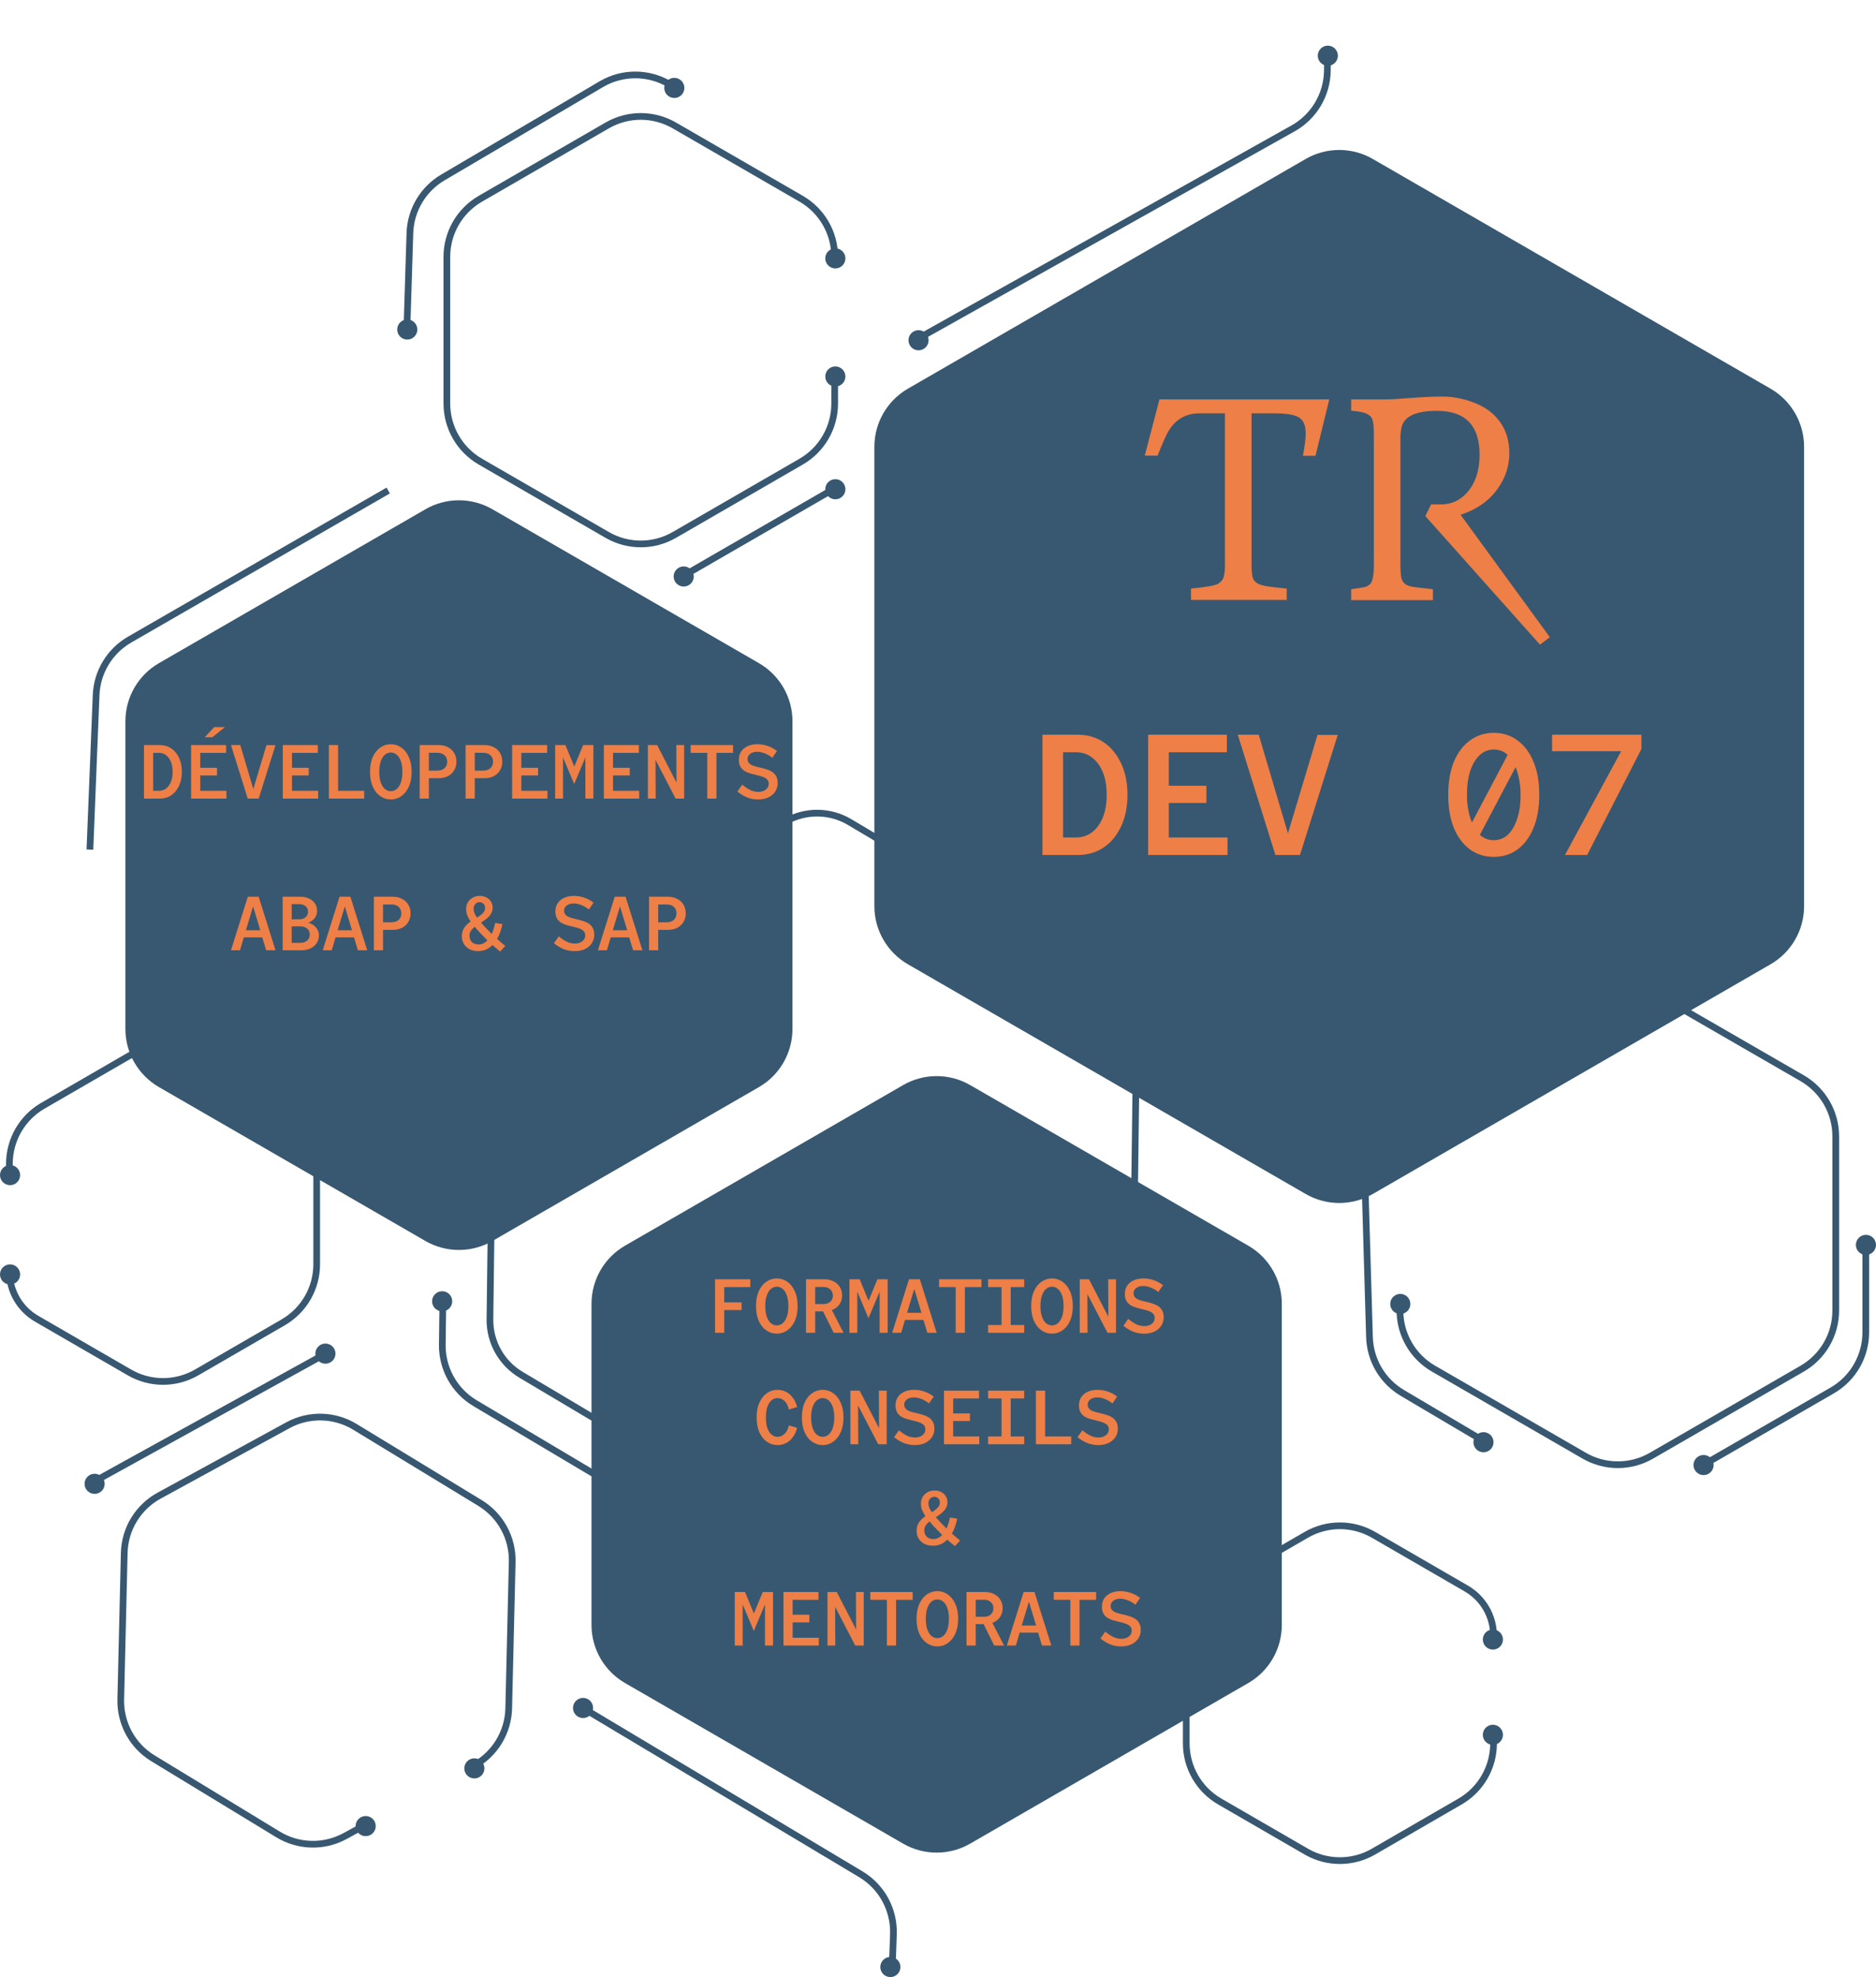 <svg width="1398" height="1473" viewBox="0 0 1398 1473" fill="none" xmlns="http://www.w3.org/2000/svg">
<circle cx="509.499" cy="429.5" r="7.5" transform="rotate(180 509.499 429.5)" fill="#385871"/>
<circle cx="329.499" cy="969.5" r="7.5" transform="rotate(180 329.499 969.5)" fill="#385871"/>
<circle cx="622.499" cy="364.5" r="7.5" transform="rotate(180 622.499 364.5)" fill="#385871"/>
<circle cx="622.499" cy="280.5" r="7.5" transform="rotate(180 622.499 280.5)" fill="#385871"/>
<circle cx="622.499" cy="192.5" r="7.5" transform="rotate(180 622.499 192.5)" fill="#385871"/>
<circle cx="989.5" cy="41.501" r="7.5" transform="rotate(180 989.5 41.501)" fill="#385871"/>
<circle cx="684.499" cy="253.5" r="7.5" transform="rotate(180 684.499 253.5)" fill="#385871"/>
<circle cx="303.5" cy="245.5" r="7.5" transform="rotate(180 303.5 245.5)" fill="#385871"/>
<circle cx="502.499" cy="65.5" r="7.5" transform="rotate(180 502.499 65.5)" fill="#385871"/>
<path d="M585.683 611.877C600.487 603.581 618.593 603.813 633.179 612.486L823.796 725.821C838.382 734.494 847.234 750.29 847.016 767.259L844.173 989.005C843.956 1005.97 834.702 1021.54 819.898 1029.83L626.438 1138.24C611.634 1146.54 593.528 1146.31 578.942 1137.64L388.325 1024.3C373.738 1015.63 364.887 999.831 365.104 982.863L367.948 761.116C368.165 744.147 377.419 728.583 392.223 720.288L585.683 611.877Z" stroke="#385871" stroke-width="5"/>
<path d="M509.416 1137.83L449.356 1102.12L354.048 1045.45C338.693 1036.32 329.376 1019.69 329.605 1001.83L329.683 995.761L329.907 978.294L330.019 969.56" stroke="#385871" stroke-width="5"/>
<path d="M683.999 252.343L963.598 95.661C979.181 86.928 988.922 70.546 989.151 52.684L989.341 37.881" stroke="#385871" stroke-width="5"/>
<path d="M972.999 118.434C988.469 109.502 1007.53 109.502 1023 118.434L1319.41 289.566C1334.88 298.498 1344.41 315.004 1344.41 332.868V675.132C1344.41 692.996 1334.88 709.502 1319.41 718.434L1023 889.566C1007.53 898.498 988.469 898.498 972.999 889.566L676.588 718.434C661.118 709.502 651.588 692.996 651.588 675.133V332.868C651.588 315.004 661.118 298.498 676.588 289.566L972.999 118.434Z" fill="#385871"/>
<path d="M317 379.434C332.47 370.502 351.53 370.502 367 379.434L565.549 494.066C581.019 502.998 590.549 519.504 590.549 537.368V766.632C590.549 784.496 581.019 801.002 565.549 809.934L367 924.566C351.53 933.498 332.47 933.498 317 924.566L118.451 809.934C102.981 801.002 93.451 784.496 93.451 766.632V537.368C93.451 519.504 102.981 502.998 118.451 494.066L317 379.434Z" fill="#385871"/>
<path d="M970.948 339.578C972.315 332.221 972.999 326.85 972.999 323.465C972.999 320.014 972.576 317.345 971.729 315.457C970.948 313.504 969.613 311.974 967.725 310.867C964.47 308.914 958.285 307.938 949.171 307.938H932.667V420.73C932.667 424.507 932.895 427.469 933.35 429.617C933.806 431.701 934.913 433.296 936.671 434.402C938.428 435.509 941.033 436.323 944.483 436.844C947.999 437.365 952.784 437.918 958.839 438.504V447H887.55V438.504C899.073 437.397 905.876 436.16 907.96 434.793C910.108 433.426 911.443 431.701 911.964 429.617C912.55 427.469 912.843 424.507 912.843 420.73V307.938H894.093C882.374 307.938 873.91 313.667 868.702 325.125C867.074 328.641 865.447 332.417 863.819 336.453L862.647 339.48H853.077L864.014 297.586H990.577L980.323 339.578H970.948ZM1102.59 338.797C1102.59 316.987 1091.98 306.082 1070.75 306.082C1055 306.082 1046.21 310.249 1044.39 318.582C1043.86 320.991 1043.6 323.53 1043.6 326.199V421.121C1043.6 424.962 1043.8 427.924 1044.19 430.008C1044.58 432.091 1045.43 433.686 1046.73 434.793C1048.03 435.9 1049.92 436.681 1052.39 437.137C1054.93 437.527 1058.32 437.951 1062.55 438.406L1067.82 438.992V447.098H1006.89V438.992L1010.21 438.504C1013.07 438.113 1015.38 437.723 1017.14 437.332C1018.9 436.876 1020.26 436.062 1021.24 434.891C1022.93 432.938 1023.78 428.348 1023.78 421.121V322.293C1023.78 315.913 1023.03 311.974 1021.53 310.477C1020.1 308.979 1018.25 307.938 1015.97 307.352C1013.75 306.766 1010.73 306.31 1006.89 305.984V297.586H1032.28C1035.99 297.586 1040.9 297.326 1047.02 296.805C1058.87 295.893 1068.12 295.438 1074.76 295.438C1081.46 295.438 1088.2 296.544 1094.97 298.758C1101.81 300.971 1107.44 303.999 1111.87 307.84C1120.46 315.392 1124.76 325.353 1124.76 337.723C1124.76 347.033 1121.96 355.691 1116.36 363.699C1110.04 372.879 1100.73 379.487 1088.43 383.523L1154.93 474.734L1147.61 480.301L1062.16 384.5L1066.46 375.809H1073.88C1081.63 375.809 1088.17 372.781 1093.51 366.727C1099.56 359.695 1102.59 350.385 1102.59 338.797Z" fill="#EE7F46"/>
<path d="M792.197 623.944H801.797C806.319 623.944 810.287 622.664 813.701 620.104C817.114 617.544 819.802 613.917 821.765 609.224C823.727 604.531 824.709 598.856 824.709 592.2C824.709 585.544 823.727 579.869 821.765 575.176C819.802 570.483 817.114 566.856 813.701 564.296C810.287 561.736 806.319 560.456 801.797 560.456H792.197V623.944ZM776.837 637V547.4H803.205C810.373 547.4 816.73 549.235 822.277 552.904C827.823 556.573 832.175 561.779 835.333 568.52C838.575 575.176 840.197 583.069 840.197 592.2C840.197 601.245 838.575 609.139 835.333 615.88C832.175 622.621 827.823 627.827 822.277 631.496C816.73 635.165 810.373 637 803.205 637H776.837ZM855.635 637V547.4H914.259V560.456H870.995V585.416H899.027V598.216H870.995V623.944H914.771V637H855.635ZM950.433 637L922.401 547.4H938.017L959.777 620.872L981.793 547.528H996.897L968.737 637H950.433ZM1113.15 638.408C1106.49 638.408 1100.6 636.573 1095.48 632.904C1090.36 629.149 1086.35 623.816 1083.45 616.904C1080.64 609.992 1079.23 601.757 1079.23 592.2C1079.23 582.557 1080.64 574.323 1083.45 567.496C1086.35 560.584 1090.36 555.293 1095.48 551.624C1100.6 547.869 1106.49 545.992 1113.15 545.992C1119.89 545.992 1125.78 547.869 1130.81 551.624C1135.93 555.293 1139.9 560.584 1142.72 567.496C1145.62 574.323 1147.07 582.557 1147.07 592.2C1147.07 601.757 1145.62 609.992 1142.72 616.904C1139.9 623.816 1135.93 629.149 1130.81 632.904C1125.78 636.573 1119.89 638.408 1113.15 638.408ZM1093.18 592.2C1093.18 596.296 1093.52 600.093 1094.2 603.592C1094.89 607.091 1095.78 610.163 1096.89 612.808L1123.52 562.376C1120.53 559.731 1117.07 558.408 1113.15 558.408C1109.14 558.408 1105.64 559.816 1102.65 562.632C1099.67 565.363 1097.32 569.288 1095.61 574.408C1093.99 579.443 1093.18 585.373 1093.18 592.2ZM1113.15 625.992C1117.16 625.992 1120.66 624.627 1123.64 621.896C1126.63 619.08 1128.94 615.155 1130.56 610.12C1132.26 605.085 1133.12 599.112 1133.12 592.2C1133.12 588.104 1132.78 584.307 1132.09 580.808C1131.41 577.309 1130.51 574.237 1129.4 571.592L1102.78 622.024C1105.77 624.669 1109.22 625.992 1113.15 625.992ZM1166.22 637L1208.07 559.688H1156.62V547.4H1223.18V558.024L1182.73 637H1166.22Z" fill="#EE7F46"/>
<path d="M1043.24 872.5V846.618C1043.24 828.754 1052.77 812.248 1068.24 803.316L1180.62 738.434C1196.09 729.502 1215.15 729.502 1230.62 738.434L1343 803.316C1358.47 812.248 1368 828.754 1368 846.618V976.382C1368 994.246 1358.47 1010.75 1343 1019.68L1230.62 1084.57C1215.15 1093.5 1196.09 1093.5 1180.62 1084.57L1124.43 1052.12L1068.24 1019.68C1052.77 1010.75 1043.24 994.246 1043.24 976.382V972.062" stroke="#385871" stroke-width="5"/>
<path d="M1390.38 927.75V992.632C1390.38 1010.5 1380.85 1027 1365.38 1035.93L1309.19 1068.38L1268.6 1091.81" stroke="#385871" stroke-width="5"/>
<path d="M1113 1289.06V1298.91C1113 1316.76 1103.49 1333.25 1088.04 1342.19L1023.54 1379.51C1008.05 1388.47 988.949 1388.47 973.459 1379.51L908.959 1342.19C893.511 1333.25 883.999 1316.76 883.999 1298.91V1224.09C883.999 1206.24 893.511 1189.75 908.959 1180.81L973.459 1143.49C988.949 1134.53 1008.05 1134.53 1023.54 1143.49L1055.75 1162.12L1092.7 1183.5C1105.26 1190.77 1113 1204.19 1113 1218.7V1218.7" stroke="#385871" stroke-width="5"/>
<path d="M7 876.94V867.086C7 849.24 16.512 832.746 31.959 823.808L96.459 786.489C111.95 777.526 131.049 777.526 146.54 786.489L211.04 823.808C226.487 832.746 236 849.24 236 867.086L236 941.914C236 959.76 226.487 976.254 211.04 985.192L146.54 1022.51C131.049 1031.47 111.95 1031.47 96.459 1022.51L64.249 1003.88L27.299 982.495C14.736 975.226 7 961.812 7 947.298V947.298" stroke="#385871" stroke-width="5"/>
<path d="M622 280.736V300.645C622 318.502 612.477 335.003 597.016 343.937L502.516 398.544C487.038 407.488 467.962 407.488 452.483 398.544L357.983 343.937C342.522 335.003 333 318.502 333 300.645V191.355C333 173.498 342.522 156.997 357.983 148.063L452.483 93.456C467.962 84.512 487.038 84.512 502.516 93.456L549.75 120.75L597.016 148.063C612.477 156.997 622 173.498 622 191.355V192.059" stroke="#385871" stroke-width="5"/>
<path d="M274.661 1358.35L257.191 1367.89C241.522 1376.46 222.475 1376.02 207.221 1366.73L113.982 1310C98.71 1300.71 89.562 1283.97 89.987 1266.1L92.583 1156.98C93.008 1139.13 102.921 1122.86 118.59 1114.3L214.491 1061.88C230.16 1053.32 249.207 1053.76 264.461 1063.04L357.7 1119.78C372.972 1129.07 382.12 1145.81 381.695 1163.68L380.397 1218.22L379.099 1272.79C378.674 1290.65 368.761 1306.92 353.092 1315.48L352.474 1315.82" stroke="#385871" stroke-width="5"/>
<path d="M672.999 808.434C688.469 799.502 707.529 799.502 722.999 808.434L930.209 928.066C945.679 936.998 955.209 953.504 955.209 971.368V1210.63C955.209 1228.5 945.679 1245 930.209 1253.93L722.999 1373.57C707.529 1382.5 688.469 1382.5 672.999 1373.57L465.79 1253.93C450.32 1245 440.79 1228.5 440.79 1210.63V971.368C440.79 953.504 450.32 936.998 465.79 928.066L672.999 808.434Z" fill="#385871"/>
<path d="M579.345 1076.63C576.533 1076.63 573.949 1075.83 571.593 1074.23C569.237 1072.64 567.356 1070.32 565.95 1067.28C564.544 1064.2 563.841 1060.46 563.841 1056.05C563.841 1051.64 564.544 1047.92 565.95 1044.88C567.356 1041.8 569.237 1039.46 571.593 1037.87C573.949 1036.27 576.533 1035.47 579.345 1035.47C581.701 1035.47 583.848 1035.99 585.786 1037.01C587.762 1038 589.453 1039.46 590.859 1041.4C592.303 1043.3 593.348 1045.62 593.994 1048.35L587.838 1050.12C587.268 1047.35 586.204 1045.24 584.646 1043.8C583.126 1042.35 581.397 1041.63 579.459 1041.63C577.825 1041.63 576.343 1042.16 575.013 1043.22C573.721 1044.29 572.676 1045.9 571.878 1048.07C571.118 1050.2 570.738 1052.86 570.738 1056.05C570.738 1059.24 571.118 1061.92 571.878 1064.09C572.676 1066.21 573.721 1067.81 575.013 1068.88C576.343 1069.94 577.825 1070.47 579.459 1070.47C581.397 1070.47 583.126 1069.75 584.646 1068.3C586.204 1066.86 587.268 1064.75 587.838 1061.98L593.994 1063.74C593.348 1066.44 592.303 1068.76 590.859 1070.7C589.453 1072.64 587.762 1074.12 585.786 1075.14C583.848 1076.13 581.701 1076.63 579.345 1076.63ZM613.067 1076.63C610.255 1076.63 607.671 1075.83 605.315 1074.23C602.959 1072.64 601.078 1070.32 599.672 1067.28C598.266 1064.2 597.563 1060.46 597.563 1056.05C597.563 1051.64 598.266 1047.92 599.672 1044.88C601.078 1041.8 602.959 1039.46 605.315 1037.87C607.671 1036.27 610.255 1035.47 613.067 1035.47C615.879 1035.47 618.444 1036.27 620.762 1037.87C623.118 1039.46 624.999 1041.8 626.405 1044.88C627.849 1047.92 628.571 1051.64 628.571 1056.05C628.571 1060.46 627.849 1064.2 626.405 1067.28C624.999 1070.32 623.118 1072.64 620.762 1074.23C618.444 1075.83 615.879 1076.63 613.067 1076.63ZM613.067 1070.47C614.663 1070.47 616.107 1069.94 617.399 1068.88C618.729 1067.77 619.774 1066.16 620.534 1064.03C621.294 1061.86 621.674 1059.2 621.674 1056.05C621.674 1052.9 621.294 1050.25 620.534 1048.13C619.774 1045.96 618.729 1044.35 617.399 1043.28C616.107 1042.18 614.663 1041.63 613.067 1041.63C611.471 1041.63 610.008 1042.18 608.678 1043.28C607.386 1044.35 606.36 1045.96 605.6 1048.13C604.84 1050.25 604.46 1052.9 604.46 1056.05C604.46 1059.2 604.84 1061.86 605.6 1064.03C606.36 1066.16 607.386 1067.77 608.678 1068.88C610.008 1069.94 611.471 1070.47 613.067 1070.47ZM633.736 1076V1036.1H640.633L655.054 1064.03L654.94 1036.1H660.754V1076H654.427L639.436 1047.16L639.55 1076H633.736ZM681.707 1076.63C678.895 1076.63 676.235 1076.15 673.727 1075.2C671.219 1074.21 668.73 1072.73 666.26 1070.76L669.851 1065.63C672.283 1067.56 674.411 1068.95 676.235 1069.79C678.059 1070.58 679.94 1070.98 681.878 1070.98C683.398 1070.98 684.728 1070.72 685.868 1070.19C687.046 1069.65 687.958 1068.93 688.604 1068.02C689.25 1067.11 689.573 1066.08 689.573 1064.94C689.573 1063.54 689.155 1062.43 688.319 1061.64C687.521 1060.84 686.457 1060.21 685.127 1059.75C683.835 1059.26 682.391 1058.84 680.795 1058.5C679.237 1058.16 677.66 1057.76 676.064 1057.3C674.468 1056.85 673.005 1056.24 671.675 1055.48C670.383 1054.68 669.338 1053.62 668.54 1052.29C667.742 1050.92 667.343 1049.17 667.343 1047.04C667.343 1044.73 667.894 1042.71 668.996 1041C670.136 1039.25 671.732 1037.9 673.784 1036.95C675.874 1035.97 678.306 1035.47 681.08 1035.47C683.74 1035.47 686.286 1035.89 688.718 1036.73C691.188 1037.52 693.544 1038.78 695.786 1040.49L692.309 1045.56C690.371 1044.08 688.452 1042.98 686.552 1042.26C684.69 1041.5 682.809 1041.12 680.909 1041.12C678.781 1041.12 677.071 1041.63 675.779 1042.65C674.487 1043.64 673.841 1044.9 673.841 1046.42C673.841 1047.78 674.24 1048.87 675.038 1049.67C675.836 1050.46 676.9 1051.09 678.23 1051.55C679.598 1052 681.08 1052.4 682.676 1052.74C684.272 1053.09 685.868 1053.5 687.464 1054C689.06 1054.45 690.523 1055.08 691.853 1055.88C693.183 1056.68 694.247 1057.76 695.045 1059.13C695.881 1060.5 696.299 1062.26 696.299 1064.43C696.299 1066.78 695.691 1068.89 694.475 1070.76C693.259 1072.58 691.549 1074.02 689.345 1075.09C687.179 1076.11 684.633 1076.63 681.707 1076.63ZM703.459 1076V1036.1H729.565V1041.91H710.299V1053.03H722.782V1058.73H710.299V1070.19H729.793V1076H703.459ZM736.326 1076V1070.19H746.358V1041.91H736.326V1036.1H763.23V1041.91H753.198V1070.19H763.23V1076H736.326ZM771.985 1076V1036.1H778.825V1070.19H798.262V1076H771.985ZM818.418 1076.63C815.606 1076.63 812.946 1076.15 810.438 1075.2C807.93 1074.21 805.441 1072.73 802.971 1070.76L806.562 1065.63C808.994 1067.56 811.122 1068.95 812.946 1069.79C814.77 1070.58 816.651 1070.98 818.589 1070.98C820.109 1070.98 821.439 1070.72 822.579 1070.19C823.757 1069.65 824.669 1068.93 825.315 1068.02C825.961 1067.11 826.284 1066.08 826.284 1064.94C826.284 1063.54 825.866 1062.43 825.03 1061.64C824.232 1060.84 823.168 1060.21 821.838 1059.75C820.546 1059.26 819.102 1058.84 817.506 1058.5C815.948 1058.16 814.371 1057.76 812.775 1057.3C811.179 1056.85 809.716 1056.24 808.386 1055.48C807.094 1054.68 806.049 1053.62 805.251 1052.29C804.453 1050.92 804.054 1049.17 804.054 1047.04C804.054 1044.73 804.605 1042.71 805.707 1041C806.847 1039.25 808.443 1037.9 810.495 1036.95C812.585 1035.97 815.017 1035.47 817.791 1035.47C820.451 1035.47 822.997 1035.89 825.429 1036.73C827.899 1037.52 830.255 1038.78 832.497 1040.49L829.02 1045.56C827.082 1044.08 825.163 1042.98 823.263 1042.26C821.401 1041.5 819.52 1041.12 817.62 1041.12C815.492 1041.12 813.782 1041.63 812.49 1042.65C811.198 1043.64 810.552 1044.9 810.552 1046.42C810.552 1047.78 810.951 1048.87 811.749 1049.67C812.547 1050.46 813.611 1051.09 814.941 1051.55C816.309 1052 817.791 1052.4 819.387 1052.74C820.983 1053.09 822.579 1053.5 824.175 1054C825.771 1054.45 827.234 1055.08 828.564 1055.88C829.894 1056.68 830.958 1057.76 831.756 1059.13C832.592 1060.5 833.01 1062.26 833.01 1064.43C833.01 1066.78 832.402 1068.89 831.186 1070.76C829.97 1072.58 828.26 1074.02 826.056 1075.09C823.89 1076.11 821.344 1076.63 818.418 1076.63ZM695.262 1151.63C692.83 1151.63 690.702 1151.17 688.878 1150.26C687.054 1149.31 685.629 1148 684.603 1146.33C683.577 1144.62 683.064 1142.64 683.064 1140.4C683.064 1138.23 683.596 1136.27 684.66 1134.53C685.724 1132.78 687.377 1131.13 689.619 1129.57C688.479 1127.9 687.624 1126.32 687.054 1124.84C686.522 1123.32 686.256 1121.82 686.256 1120.33C686.256 1118.43 686.693 1116.74 687.567 1115.26C688.441 1113.78 689.638 1112.62 691.158 1111.78C692.716 1110.91 694.464 1110.47 696.402 1110.47C698.264 1110.47 699.917 1110.85 701.361 1111.61C702.805 1112.37 703.945 1113.4 704.781 1114.69C705.617 1115.98 706.035 1117.48 706.035 1119.19C706.035 1120.6 705.75 1121.89 705.18 1123.07C704.648 1124.25 703.736 1125.43 702.444 1126.6C701.19 1127.78 699.499 1129.05 697.371 1130.42C698.511 1131.71 699.765 1133.08 701.133 1134.53C702.501 1135.97 703.907 1137.4 705.351 1138.8C705.883 1137.66 706.358 1136.41 706.776 1135.04C707.232 1133.67 707.593 1132.19 707.859 1130.59L713.331 1131.51C712.875 1133.67 712.305 1135.69 711.621 1137.55C710.975 1139.37 710.215 1141.04 709.341 1142.56C710.595 1143.67 711.716 1144.63 712.704 1145.47C713.692 1146.31 714.604 1147.07 715.44 1147.75L711.621 1151.91C710.709 1151.15 709.778 1150.39 708.828 1149.63C707.878 1148.87 706.89 1148.02 705.864 1147.07C704.42 1148.59 702.805 1149.73 701.019 1150.49C699.233 1151.25 697.314 1151.63 695.262 1151.63ZM691.842 1120.22C691.842 1121.21 692.051 1122.21 692.469 1123.24C692.887 1124.27 693.533 1125.41 694.407 1126.66C695.851 1125.75 697.01 1124.91 697.884 1124.15C698.796 1123.35 699.442 1122.58 699.822 1121.82C700.202 1121.06 700.392 1120.24 700.392 1119.36C700.392 1118.15 699.993 1117.14 699.195 1116.34C698.397 1115.55 697.409 1115.15 696.231 1115.15C694.939 1115.15 693.875 1115.62 693.039 1116.57C692.241 1117.48 691.842 1118.7 691.842 1120.22ZM688.764 1140.06C688.764 1142.07 689.372 1143.68 690.588 1144.9C691.842 1146.08 693.514 1146.67 695.604 1146.67C696.82 1146.67 697.979 1146.4 699.081 1145.87C700.183 1145.34 701.19 1144.56 702.102 1143.53C700.392 1141.86 698.739 1140.19 697.143 1138.52C695.547 1136.84 694.065 1135.17 692.697 1133.5C691.367 1134.56 690.379 1135.63 689.733 1136.69C689.087 1137.76 688.764 1138.88 688.764 1140.06ZM547.55 1226V1186.1H555.188L561.8 1202.12L568.412 1186.1H576.05V1226H570.065V1195.33L561.743 1215.11L553.421 1195.33V1226H547.55ZM583.837 1226V1186.1H609.943V1191.91H590.677V1203.03H603.16V1208.73H590.677V1220.19H610.171V1226H583.837ZM616.647 1226V1186.1H623.544L637.965 1214.03L637.851 1186.1H643.665V1226H637.338L622.347 1197.16L622.461 1226H616.647ZM660.913 1226V1191.91H648.544V1186.1H680.122V1191.91H667.753V1226H660.913ZM698.511 1226.63C695.699 1226.63 693.115 1225.83 690.759 1224.23C688.403 1222.64 686.522 1220.32 685.116 1217.28C683.71 1214.2 683.007 1210.46 683.007 1206.05C683.007 1201.64 683.71 1197.92 685.116 1194.88C686.522 1191.8 688.403 1189.46 690.759 1187.87C693.115 1186.27 695.699 1185.47 698.511 1185.47C701.323 1185.47 703.888 1186.27 706.206 1187.87C708.562 1189.46 710.443 1191.8 711.849 1194.88C713.293 1197.92 714.015 1201.64 714.015 1206.05C714.015 1210.46 713.293 1214.2 711.849 1217.28C710.443 1220.32 708.562 1222.64 706.206 1224.23C703.888 1225.83 701.323 1226.63 698.511 1226.63ZM698.511 1220.47C700.107 1220.47 701.551 1219.94 702.843 1218.88C704.173 1217.77 705.218 1216.16 705.978 1214.03C706.738 1211.86 707.118 1209.2 707.118 1206.05C707.118 1202.9 706.738 1200.25 705.978 1198.13C705.218 1195.96 704.173 1194.35 702.843 1193.28C701.551 1192.18 700.107 1191.63 698.511 1191.63C696.915 1191.63 695.452 1192.18 694.122 1193.28C692.83 1194.35 691.804 1195.96 691.044 1198.13C690.284 1200.25 689.904 1202.9 689.904 1206.05C689.904 1209.2 690.284 1211.86 691.044 1214.03C691.804 1216.16 692.83 1217.77 694.122 1218.88C695.452 1219.94 696.915 1220.47 698.511 1220.47ZM720.263 1226V1186.1H733.829C736.489 1186.1 738.807 1186.61 740.783 1187.64C742.797 1188.63 744.355 1190.03 745.457 1191.86C746.597 1193.64 747.167 1195.73 747.167 1198.13C747.167 1200.75 746.483 1203.01 745.115 1204.91C743.747 1206.81 741.885 1208.2 739.529 1209.07L748.25 1226H740.897L732.974 1210.04H727.103V1226H720.263ZM727.103 1204.57H733.259C735.387 1204.57 737.078 1204 738.332 1202.86C739.624 1201.68 740.27 1200.14 740.27 1198.24C740.27 1196.3 739.624 1194.76 738.332 1193.62C737.078 1192.45 735.387 1191.86 733.259 1191.86H727.103V1204.57ZM750.28 1226L762.82 1186.1H770.914L783.454 1226H776.5L773.593 1216.37H759.856L757.006 1226H750.28ZM761.395 1211.07H772.111L766.753 1193.34L761.395 1211.07ZM797.624 1226V1191.91H785.255V1186.1H816.833V1191.91H804.464V1226H797.624ZM835.507 1226.63C832.695 1226.63 830.035 1226.15 827.527 1225.2C825.019 1224.21 822.53 1222.73 820.06 1220.76L823.651 1215.63C826.083 1217.56 828.211 1218.95 830.035 1219.79C831.859 1220.58 833.74 1220.98 835.678 1220.98C837.198 1220.98 838.528 1220.72 839.668 1220.19C840.846 1219.65 841.758 1218.93 842.404 1218.02C843.05 1217.11 843.373 1216.08 843.373 1214.94C843.373 1213.54 842.955 1212.43 842.119 1211.64C841.321 1210.84 840.257 1210.21 838.927 1209.75C837.635 1209.26 836.191 1208.84 834.595 1208.5C833.037 1208.16 831.46 1207.76 829.864 1207.3C828.268 1206.85 826.805 1206.24 825.475 1205.48C824.183 1204.68 823.138 1203.62 822.34 1202.29C821.542 1200.92 821.143 1199.17 821.143 1197.04C821.143 1194.73 821.694 1192.71 822.796 1191C823.936 1189.25 825.532 1187.9 827.584 1186.95C829.674 1185.97 832.106 1185.47 834.88 1185.47C837.54 1185.47 840.086 1185.89 842.518 1186.73C844.988 1187.52 847.344 1188.78 849.586 1190.49L846.109 1195.56C844.171 1194.08 842.252 1192.98 840.352 1192.26C838.49 1191.5 836.609 1191.12 834.709 1191.12C832.581 1191.12 830.871 1191.63 829.579 1192.65C828.287 1193.64 827.641 1194.9 827.641 1196.42C827.641 1197.78 828.04 1198.87 828.838 1199.67C829.636 1200.46 830.7 1201.09 832.03 1201.55C833.398 1202 834.88 1202.4 836.476 1202.74C838.072 1203.09 839.668 1203.5 841.264 1204C842.86 1204.45 844.323 1205.08 845.653 1205.88C846.983 1206.68 848.047 1207.76 848.845 1209.13C849.681 1210.5 850.099 1212.26 850.099 1214.43C850.099 1216.78 849.491 1218.89 848.275 1220.76C847.059 1222.58 845.349 1224.02 843.145 1225.09C840.979 1226.11 838.433 1226.63 835.507 1226.63Z" fill="#EE7F46"/>
<path d="M532.855 993V953.1H559.132V958.914H539.695V970.314H552.634V976.014H539.695V993H532.855ZM578.889 993.627C576.077 993.627 573.493 992.829 571.137 991.233C568.781 989.637 566.9 987.319 565.494 984.279C564.088 981.201 563.385 977.458 563.385 973.05C563.385 968.642 564.088 964.918 565.494 961.878C566.9 958.8 568.781 956.463 571.137 954.867C573.493 953.271 576.077 952.473 578.889 952.473C581.701 952.473 584.266 953.271 586.584 954.867C588.94 956.463 590.821 958.8 592.227 961.878C593.671 964.918 594.393 968.642 594.393 973.05C594.393 977.458 593.671 981.201 592.227 984.279C590.821 987.319 588.94 989.637 586.584 991.233C584.266 992.829 581.701 993.627 578.889 993.627ZM578.889 987.471C580.485 987.471 581.929 986.939 583.221 985.875C584.551 984.773 585.596 983.158 586.356 981.03C587.116 978.864 587.496 976.204 587.496 973.05C587.496 969.896 587.116 967.255 586.356 965.127C585.596 962.961 584.551 961.346 583.221 960.282C581.929 959.18 580.485 958.629 578.889 958.629C577.293 958.629 575.83 959.18 574.5 960.282C573.208 961.346 572.182 962.961 571.422 965.127C570.662 967.255 570.282 969.896 570.282 973.05C570.282 976.204 570.662 978.864 571.422 981.03C572.182 983.158 573.208 984.773 574.5 985.875C575.83 986.939 577.293 987.471 578.889 987.471ZM600.641 993V953.1H614.207C616.867 953.1 619.185 953.613 621.161 954.639C623.175 955.627 624.733 957.033 625.835 958.857C626.975 960.643 627.545 962.733 627.545 965.127C627.545 967.749 626.861 970.01 625.493 971.91C624.125 973.81 622.263 975.197 619.907 976.071L628.628 993H621.275L613.352 977.04H607.481V993H600.641ZM607.481 971.568H613.637C615.765 971.568 617.456 970.998 618.71 969.858C620.002 968.68 620.648 967.141 620.648 965.241C620.648 963.303 620.002 961.764 618.71 960.624C617.456 959.446 615.765 958.857 613.637 958.857H607.481V971.568ZM632.995 993V953.1H640.633L647.245 969.117L653.857 953.1H661.495V993H655.51V962.334L647.188 982.113L638.866 962.334V993H632.995ZM664.835 993L677.375 953.1H685.469L698.009 993H691.055L688.148 983.367H674.411L671.561 993H664.835ZM675.95 978.066H686.666L681.308 960.339L675.95 978.066ZM712.18 993V958.914H699.811V953.1H731.389V958.914H719.02V993H712.18ZM736.326 993V987.186H746.358V958.914H736.326V953.1H763.23V958.914H753.198V987.186H763.23V993H736.326ZM783.955 993.627C781.143 993.627 778.559 992.829 776.203 991.233C773.847 989.637 771.966 987.319 770.56 984.279C769.154 981.201 768.451 977.458 768.451 973.05C768.451 968.642 769.154 964.918 770.56 961.878C771.966 958.8 773.847 956.463 776.203 954.867C778.559 953.271 781.143 952.473 783.955 952.473C786.767 952.473 789.332 953.271 791.65 954.867C794.006 956.463 795.887 958.8 797.293 961.878C798.737 964.918 799.459 968.642 799.459 973.05C799.459 977.458 798.737 981.201 797.293 984.279C795.887 987.319 794.006 989.637 791.65 991.233C789.332 992.829 786.767 993.627 783.955 993.627ZM783.955 987.471C785.551 987.471 786.995 986.939 788.287 985.875C789.617 984.773 790.662 983.158 791.422 981.03C792.182 978.864 792.562 976.204 792.562 973.05C792.562 969.896 792.182 967.255 791.422 965.127C790.662 962.961 789.617 961.346 788.287 960.282C786.995 959.18 785.551 958.629 783.955 958.629C782.359 958.629 780.896 959.18 779.566 960.282C778.274 961.346 777.248 962.961 776.488 965.127C775.728 967.255 775.348 969.896 775.348 973.05C775.348 976.204 775.728 978.864 776.488 981.03C777.248 983.158 778.274 984.773 779.566 985.875C780.896 986.939 782.359 987.471 783.955 987.471ZM804.624 993V953.1H811.521L825.942 981.03L825.828 953.1H831.642V993H825.315L810.324 964.158L810.438 993H804.624ZM852.596 993.627C849.784 993.627 847.124 993.152 844.616 992.202C842.108 991.214 839.619 989.732 837.149 987.756L840.74 982.626C843.172 984.564 845.3 985.951 847.124 986.787C848.948 987.585 850.829 987.984 852.767 987.984C854.287 987.984 855.617 987.718 856.757 987.186C857.935 986.654 858.847 985.932 859.493 985.02C860.139 984.108 860.462 983.082 860.462 981.942C860.462 980.536 860.044 979.434 859.208 978.636C858.41 977.838 857.346 977.211 856.016 976.755C854.724 976.261 853.28 975.843 851.684 975.501C850.126 975.159 848.549 974.76 846.953 974.304C845.357 973.848 843.894 973.24 842.564 972.48C841.272 971.682 840.227 970.618 839.429 969.288C838.631 967.92 838.232 966.172 838.232 964.044C838.232 961.726 838.783 959.712 839.885 958.002C841.025 956.254 842.621 954.905 844.673 953.955C846.763 952.967 849.195 952.473 851.969 952.473C854.629 952.473 857.175 952.891 859.607 953.727C862.077 954.525 864.433 955.779 866.675 957.489L863.198 962.562C861.26 961.08 859.341 959.978 857.441 959.256C855.579 958.496 853.698 958.116 851.798 958.116C849.67 958.116 847.96 958.629 846.668 959.655C845.376 960.643 844.73 961.897 844.73 963.417C844.73 964.785 845.129 965.868 845.927 966.666C846.725 967.464 847.789 968.091 849.119 968.547C850.487 969.003 851.969 969.402 853.565 969.744C855.161 970.086 856.757 970.504 858.353 970.998C859.949 971.454 861.412 972.081 862.742 972.879C864.072 973.677 865.136 974.76 865.934 976.128C866.77 977.496 867.188 979.263 867.188 981.429C867.188 983.785 866.58 985.894 865.364 987.756C864.148 989.58 862.438 991.024 860.234 992.088C858.068 993.114 855.522 993.627 852.596 993.627Z" fill="#EE7F46"/>
<path d="M114.143 589.186H118.418C120.432 589.186 122.199 588.616 123.719 587.476C125.239 586.336 126.436 584.721 127.31 582.631C128.184 580.541 128.621 578.014 128.621 575.05C128.621 572.086 128.184 569.559 127.31 567.469C126.436 565.379 125.239 563.764 123.719 562.624C122.199 561.484 120.432 560.914 118.418 560.914H114.143V589.186ZM107.303 595V555.1H119.045C122.237 555.1 125.068 555.917 127.538 557.551C130.008 559.185 131.946 561.503 133.352 564.505C134.796 567.469 135.518 570.984 135.518 575.05C135.518 579.078 134.796 582.593 133.352 585.595C131.946 588.597 130.008 590.915 127.538 592.549C125.068 594.183 122.237 595 119.045 595H107.303ZM142.393 595V555.1H168.499V560.914H149.233V572.029H161.716V577.729H149.233V589.186H168.727V595H142.393ZM152.596 549.286L159.607 541.705H167.701L158.239 549.286H152.596ZM184.607 595L172.124 555.1H179.078L188.768 587.818L198.572 555.157H205.298L192.758 595H184.607ZM210.748 595V555.1H236.854V560.914H217.588V572.029H230.071V577.729H217.588V589.186H237.082V595H210.748ZM245.097 595V555.1H251.937V589.186H271.374V595H245.097ZM291.245 595.627C288.433 595.627 285.849 594.829 283.493 593.233C281.137 591.637 279.256 589.319 277.85 586.279C276.444 583.201 275.741 579.458 275.741 575.05C275.741 570.642 276.444 566.918 277.85 563.878C279.256 560.8 281.137 558.463 283.493 556.867C285.849 555.271 288.433 554.473 291.245 554.473C294.057 554.473 296.622 555.271 298.94 556.867C301.296 558.463 303.177 560.8 304.583 563.878C306.027 566.918 306.749 570.642 306.749 575.05C306.749 579.458 306.027 583.201 304.583 586.279C303.177 589.319 301.296 591.637 298.94 593.233C296.622 594.829 294.057 595.627 291.245 595.627ZM291.245 589.471C292.841 589.471 294.285 588.939 295.577 587.875C296.907 586.773 297.952 585.158 298.712 583.03C299.472 580.864 299.852 578.204 299.852 575.05C299.852 571.896 299.472 569.255 298.712 567.127C297.952 564.961 296.907 563.346 295.577 562.282C294.285 561.18 292.841 560.629 291.245 560.629C289.649 560.629 288.186 561.18 286.856 562.282C285.564 563.346 284.538 564.961 283.778 567.127C283.018 569.255 282.638 571.896 282.638 575.05C282.638 578.204 283.018 580.864 283.778 583.03C284.538 585.158 285.564 586.773 286.856 587.875C288.186 588.939 289.649 589.471 291.245 589.471ZM312.768 595V555.1H326.79C329.488 555.1 331.825 555.632 333.801 556.696C335.815 557.722 337.373 559.166 338.475 561.028C339.577 562.89 340.128 565.056 340.128 567.526C340.128 569.882 339.577 571.991 338.475 573.853C337.373 575.715 335.815 577.178 333.801 578.242C331.825 579.268 329.488 579.781 326.79 579.781H319.608V595H312.768ZM319.608 574.138H325.707C328.139 574.138 330.001 573.53 331.293 572.314C332.585 571.098 333.231 569.483 333.231 567.469C333.231 565.493 332.585 563.897 331.293 562.681C330.001 561.465 328.139 560.857 325.707 560.857H319.608V574.138ZM346.946 595V555.1H360.968C363.666 555.1 366.003 555.632 367.979 556.696C369.993 557.722 371.551 559.166 372.653 561.028C373.755 562.89 374.306 565.056 374.306 567.526C374.306 569.882 373.755 571.991 372.653 573.853C371.551 575.715 369.993 577.178 367.979 578.242C366.003 579.268 363.666 579.781 360.968 579.781H353.786V595H346.946ZM353.786 574.138H359.885C362.317 574.138 364.179 573.53 365.471 572.314C366.763 571.098 367.409 569.483 367.409 567.469C367.409 565.493 366.763 563.897 365.471 562.681C364.179 561.465 362.317 560.857 359.885 560.857H353.786V574.138ZM381.637 595V555.1H407.743V560.914H388.477V572.029H400.96V577.729H388.477V589.186H407.971V595H381.637ZM413.705 595V555.1H421.343L427.955 571.117L434.567 555.1H442.205V595H436.22V564.334L427.898 584.113L419.576 564.334V595H413.705ZM449.992 595V555.1H476.098V560.914H456.832V572.029H469.315V577.729H456.832V589.186H476.326V595H449.992ZM482.802 595V555.1H489.699L504.12 583.03L504.006 555.1H509.82V595H503.493L488.502 566.158L488.616 595H482.802ZM527.069 595V560.914H514.7V555.1H546.278V560.914H533.909V595H527.069ZM564.951 595.627C562.139 595.627 559.479 595.152 556.971 594.202C554.463 593.214 551.974 591.732 549.504 589.756L553.095 584.626C555.527 586.564 557.655 587.951 559.479 588.787C561.303 589.585 563.184 589.984 565.122 589.984C566.642 589.984 567.972 589.718 569.112 589.186C570.29 588.654 571.202 587.932 571.848 587.02C572.494 586.108 572.817 585.082 572.817 583.942C572.817 582.536 572.399 581.434 571.563 580.636C570.765 579.838 569.701 579.211 568.371 578.755C567.079 578.261 565.635 577.843 564.039 577.501C562.481 577.159 560.904 576.76 559.308 576.304C557.712 575.848 556.249 575.24 554.919 574.48C553.627 573.682 552.582 572.618 551.784 571.288C550.986 569.92 550.587 568.172 550.587 566.044C550.587 563.726 551.138 561.712 552.24 560.002C553.38 558.254 554.976 556.905 557.028 555.955C559.118 554.967 561.55 554.473 564.324 554.473C566.984 554.473 569.53 554.891 571.962 555.727C574.432 556.525 576.788 557.779 579.03 559.489L575.553 564.562C573.615 563.08 571.696 561.978 569.796 561.256C567.934 560.496 566.053 560.116 564.153 560.116C562.025 560.116 560.315 560.629 559.023 561.655C557.731 562.643 557.085 563.897 557.085 565.417C557.085 566.785 557.484 567.868 558.282 568.666C559.08 569.464 560.144 570.091 561.474 570.547C562.842 571.003 564.324 571.402 565.92 571.744C567.516 572.086 569.112 572.504 570.708 572.998C572.304 573.454 573.767 574.081 575.097 574.879C576.427 575.677 577.491 576.76 578.289 578.128C579.125 579.496 579.543 581.263 579.543 583.429C579.543 585.785 578.935 587.894 577.719 589.756C576.503 591.58 574.793 593.024 572.589 594.088C570.423 595.114 567.877 595.627 564.951 595.627Z" fill="#EE7F46"/>
<path d="M172.124 708L184.664 668.1H192.758L205.298 708H198.344L195.437 698.367H181.7L178.85 708H172.124ZM183.239 693.066H193.955L188.597 675.339L183.239 693.066ZM210.634 708V668.1H223.687C226.195 668.1 228.38 668.537 230.242 669.411C232.142 670.285 233.624 671.52 234.688 673.116C235.752 674.674 236.284 676.498 236.284 678.588C236.284 680.64 235.695 682.445 234.517 684.003C233.339 685.523 231.743 686.663 229.729 687.423C232.161 688.145 234.08 689.342 235.486 691.014C236.93 692.648 237.652 694.605 237.652 696.885C237.652 699.089 237.082 701.027 235.942 702.699C234.84 704.371 233.301 705.682 231.325 706.632C229.387 707.544 227.088 708 224.428 708H210.634ZM217.36 684.915H223.003C224.979 684.915 226.556 684.402 227.734 683.376C228.912 682.35 229.501 680.982 229.501 679.272C229.501 677.524 228.912 676.156 227.734 675.168C226.556 674.142 224.979 673.629 223.003 673.629H217.36V684.915ZM217.36 702.471H223.63C225.796 702.471 227.525 701.92 228.817 700.818C230.147 699.678 230.812 698.177 230.812 696.315C230.812 694.415 230.166 692.914 228.874 691.812C227.582 690.71 225.834 690.159 223.63 690.159H217.36V702.471ZM240.48 708L253.02 668.1H261.114L273.654 708H266.7L263.793 698.367H250.056L247.206 708H240.48ZM251.595 693.066H262.311L256.953 675.339L251.595 693.066ZM278.591 708V668.1H292.613C295.311 668.1 297.648 668.632 299.624 669.696C301.638 670.722 303.196 672.166 304.298 674.028C305.4 675.89 305.951 678.056 305.951 680.526C305.951 682.882 305.4 684.991 304.298 686.853C303.196 688.715 301.638 690.178 299.624 691.242C297.648 692.268 295.311 692.781 292.613 692.781H285.431V708H278.591ZM285.431 687.138H291.53C293.962 687.138 295.824 686.53 297.116 685.314C298.408 684.098 299.054 682.483 299.054 680.469C299.054 678.493 298.408 676.897 297.116 675.681C295.824 674.465 293.962 673.857 291.53 673.857H285.431V687.138ZM356.351 708.627C353.919 708.627 351.791 708.171 349.967 707.259C348.143 706.309 346.718 704.998 345.692 703.326C344.666 701.616 344.153 699.64 344.153 697.398C344.153 695.232 344.685 693.275 345.749 691.527C346.813 689.779 348.466 688.126 350.708 686.568C349.568 684.896 348.713 683.319 348.143 681.837C347.611 680.317 347.345 678.816 347.345 677.334C347.345 675.434 347.782 673.743 348.656 672.261C349.53 670.779 350.727 669.62 352.247 668.784C353.805 667.91 355.553 667.473 357.491 667.473C359.353 667.473 361.006 667.853 362.45 668.613C363.894 669.373 365.034 670.399 365.87 671.691C366.706 672.983 367.124 674.484 367.124 676.194C367.124 677.6 366.839 678.892 366.269 680.07C365.737 681.248 364.825 682.426 363.533 683.604C362.279 684.782 360.588 686.055 358.46 687.423C359.6 688.715 360.854 690.083 362.222 691.527C363.59 692.971 364.996 694.396 366.44 695.802C366.972 694.662 367.447 693.408 367.865 692.04C368.321 690.672 368.682 689.19 368.948 687.594L374.42 688.506C373.964 690.672 373.394 692.686 372.71 694.548C372.064 696.372 371.304 698.044 370.43 699.564C371.684 700.666 372.805 701.635 373.793 702.471C374.781 703.307 375.693 704.067 376.529 704.751L372.71 708.912C371.798 708.152 370.867 707.392 369.917 706.632C368.967 705.872 367.979 705.017 366.953 704.067C365.509 705.587 363.894 706.727 362.108 707.487C360.322 708.247 358.403 708.627 356.351 708.627ZM352.931 677.22C352.931 678.208 353.14 679.215 353.558 680.241C353.976 681.267 354.622 682.407 355.496 683.661C356.94 682.749 358.099 681.913 358.973 681.153C359.885 680.355 360.531 679.576 360.911 678.816C361.291 678.056 361.481 677.239 361.481 676.365C361.481 675.149 361.082 674.142 360.284 673.344C359.486 672.546 358.498 672.147 357.32 672.147C356.028 672.147 354.964 672.622 354.128 673.572C353.33 674.484 352.931 675.7 352.931 677.22ZM349.853 697.056C349.853 699.07 350.461 700.685 351.677 701.901C352.931 703.079 354.603 703.668 356.693 703.668C357.909 703.668 359.068 703.402 360.17 702.87C361.272 702.338 362.279 701.559 363.191 700.533C361.481 698.861 359.828 697.189 358.232 695.517C356.636 693.845 355.154 692.173 353.786 690.501C352.456 691.565 351.468 692.629 350.822 693.693C350.176 694.757 349.853 695.878 349.853 697.056ZM428.24 708.627C425.428 708.627 422.768 708.152 420.26 707.202C417.752 706.214 415.263 704.732 412.793 702.756L416.384 697.626C418.816 699.564 420.944 700.951 422.768 701.787C424.592 702.585 426.473 702.984 428.411 702.984C429.931 702.984 431.261 702.718 432.401 702.186C433.579 701.654 434.491 700.932 435.137 700.02C435.783 699.108 436.106 698.082 436.106 696.942C436.106 695.536 435.688 694.434 434.852 693.636C434.054 692.838 432.99 692.211 431.66 691.755C430.368 691.261 428.924 690.843 427.328 690.501C425.77 690.159 424.193 689.76 422.597 689.304C421.001 688.848 419.538 688.24 418.208 687.48C416.916 686.682 415.871 685.618 415.073 684.288C414.275 682.92 413.876 681.172 413.876 679.044C413.876 676.726 414.427 674.712 415.529 673.002C416.669 671.254 418.265 669.905 420.317 668.955C422.407 667.967 424.839 667.473 427.613 667.473C430.273 667.473 432.819 667.891 435.251 668.727C437.721 669.525 440.077 670.779 442.319 672.489L438.842 677.562C436.904 676.08 434.985 674.978 433.085 674.256C431.223 673.496 429.342 673.116 427.442 673.116C425.314 673.116 423.604 673.629 422.312 674.655C421.02 675.643 420.374 676.897 420.374 678.417C420.374 679.785 420.773 680.868 421.571 681.666C422.369 682.464 423.433 683.091 424.763 683.547C426.131 684.003 427.613 684.402 429.209 684.744C430.805 685.086 432.401 685.504 433.997 685.998C435.593 686.454 437.056 687.081 438.386 687.879C439.716 688.677 440.78 689.76 441.578 691.128C442.414 692.496 442.832 694.263 442.832 696.429C442.832 698.785 442.224 700.894 441.008 702.756C439.792 704.58 438.082 706.024 435.878 707.088C433.712 708.114 431.166 708.627 428.24 708.627ZM445.546 708L458.086 668.1H466.18L478.72 708H471.766L468.859 698.367H455.122L452.272 708H445.546ZM456.661 693.066H467.377L462.019 675.339L456.661 693.066ZM483.657 708V668.1H497.679C500.377 668.1 502.714 668.632 504.69 669.696C506.704 670.722 508.262 672.166 509.364 674.028C510.466 675.89 511.017 678.056 511.017 680.526C511.017 682.882 510.466 684.991 509.364 686.853C508.262 688.715 506.704 690.178 504.69 691.242C502.714 692.268 500.377 692.781 497.679 692.781H490.497V708H483.657ZM490.497 687.138H496.596C499.028 687.138 500.89 686.53 502.182 685.314C503.474 684.098 504.12 682.483 504.12 680.469C504.12 678.493 503.474 676.897 502.182 675.681C500.89 674.465 499.028 673.857 496.596 673.857H490.497V687.138Z" fill="#EE7F46"/>
<circle cx="1269.5" cy="1091.5" r="7.5" transform="rotate(180 1269.5 1091.5)" fill="#385871"/>
<circle cx="1043.5" cy="971.5" r="7.5" transform="rotate(180 1043.5 971.5)" fill="#385871"/>
<circle cx="1112.5" cy="1221.5" r="7.5" transform="rotate(180 1112.5 1221.5)" fill="#385871"/>
<circle cx="1112.5" cy="1292.5" r="7.5" transform="rotate(180 1112.5 1292.5)" fill="#385871"/>
<circle cx="353.5" cy="1317.5" r="7.5" transform="rotate(180 353.5 1317.5)" fill="#385871"/>
<circle cx="434.5" cy="1272.5" r="7.5" transform="rotate(180 434.5 1272.5)" fill="#385871"/>
<circle cx="663.5" cy="1465.5" r="7.5" transform="rotate(180 663.5 1465.5)" fill="#385871"/>
<circle cx="272.5" cy="1360.5" r="7.5" transform="rotate(180 272.5 1360.5)" fill="#385871"/>
<circle cx="70.5" cy="1105.5" r="7.5" transform="rotate(180 70.5 1105.5)" fill="#385871"/>
<circle cx="242.5" cy="1008.5" r="7.5" transform="rotate(180 242.5 1008.5)" fill="#385871"/>
<circle cx="7.5" cy="949.5" r="7.5" transform="rotate(180 7.5 949.5)" fill="#385871"/>
<circle cx="7.5" cy="875.5" r="7.5" transform="rotate(180 7.5 875.5)" fill="#385871"/>
<circle cx="1105.5" cy="1074.5" r="7.5" transform="rotate(180 1105.5 1074.5)" fill="#385871"/>
<circle cx="1390.5" cy="927.5" r="7.5" transform="rotate(180 1390.5 927.5)" fill="#385871"/>
<path d="M1044.23 813L1041.1 814.844C1025.41 824.102 1016 841.16 1016.54 859.369L1018.51 926.818L1020.54 996.231C1021.05 1013.38 1030.31 1029.08 1045.08 1037.81L1063.1 1048.47L1104.86 1073.15" stroke="#385871" stroke-width="5"/>
<path d="M664.948 1464.61L665.776 1441.05C666.415 1422.85 657.103 1405.73 641.469 1396.38L533.476 1331.8L466.808 1291.93L433.474 1272" stroke="#385871" stroke-width="5"/>
<path d="M66.996 632.981L69.869 561.628L71.633 517.818C72.323 500.672 81.757 485.079 96.623 476.51L196.48 418.953L258.349 383.291L289.283 365.46" stroke="#385871" stroke-width="5"/>
<path d="M502.04 64.659L498.918 62.81C483.247 53.522 463.764 53.493 448.065 62.733L389.913 96.961L330.066 132.185C315.278 140.889 305.987 156.568 305.452 173.718L304.8 194.647L303.29 243.128" stroke="#385871" stroke-width="5"/>
<line x1="623.249" y1="363.165" x2="507.249" y2="430.165" stroke="#385871" stroke-width="5"/>
<line x1="243.297" y1="1008.19" x2="71.209" y2="1103.23" stroke="#385871" stroke-width="5"/>
</svg>
